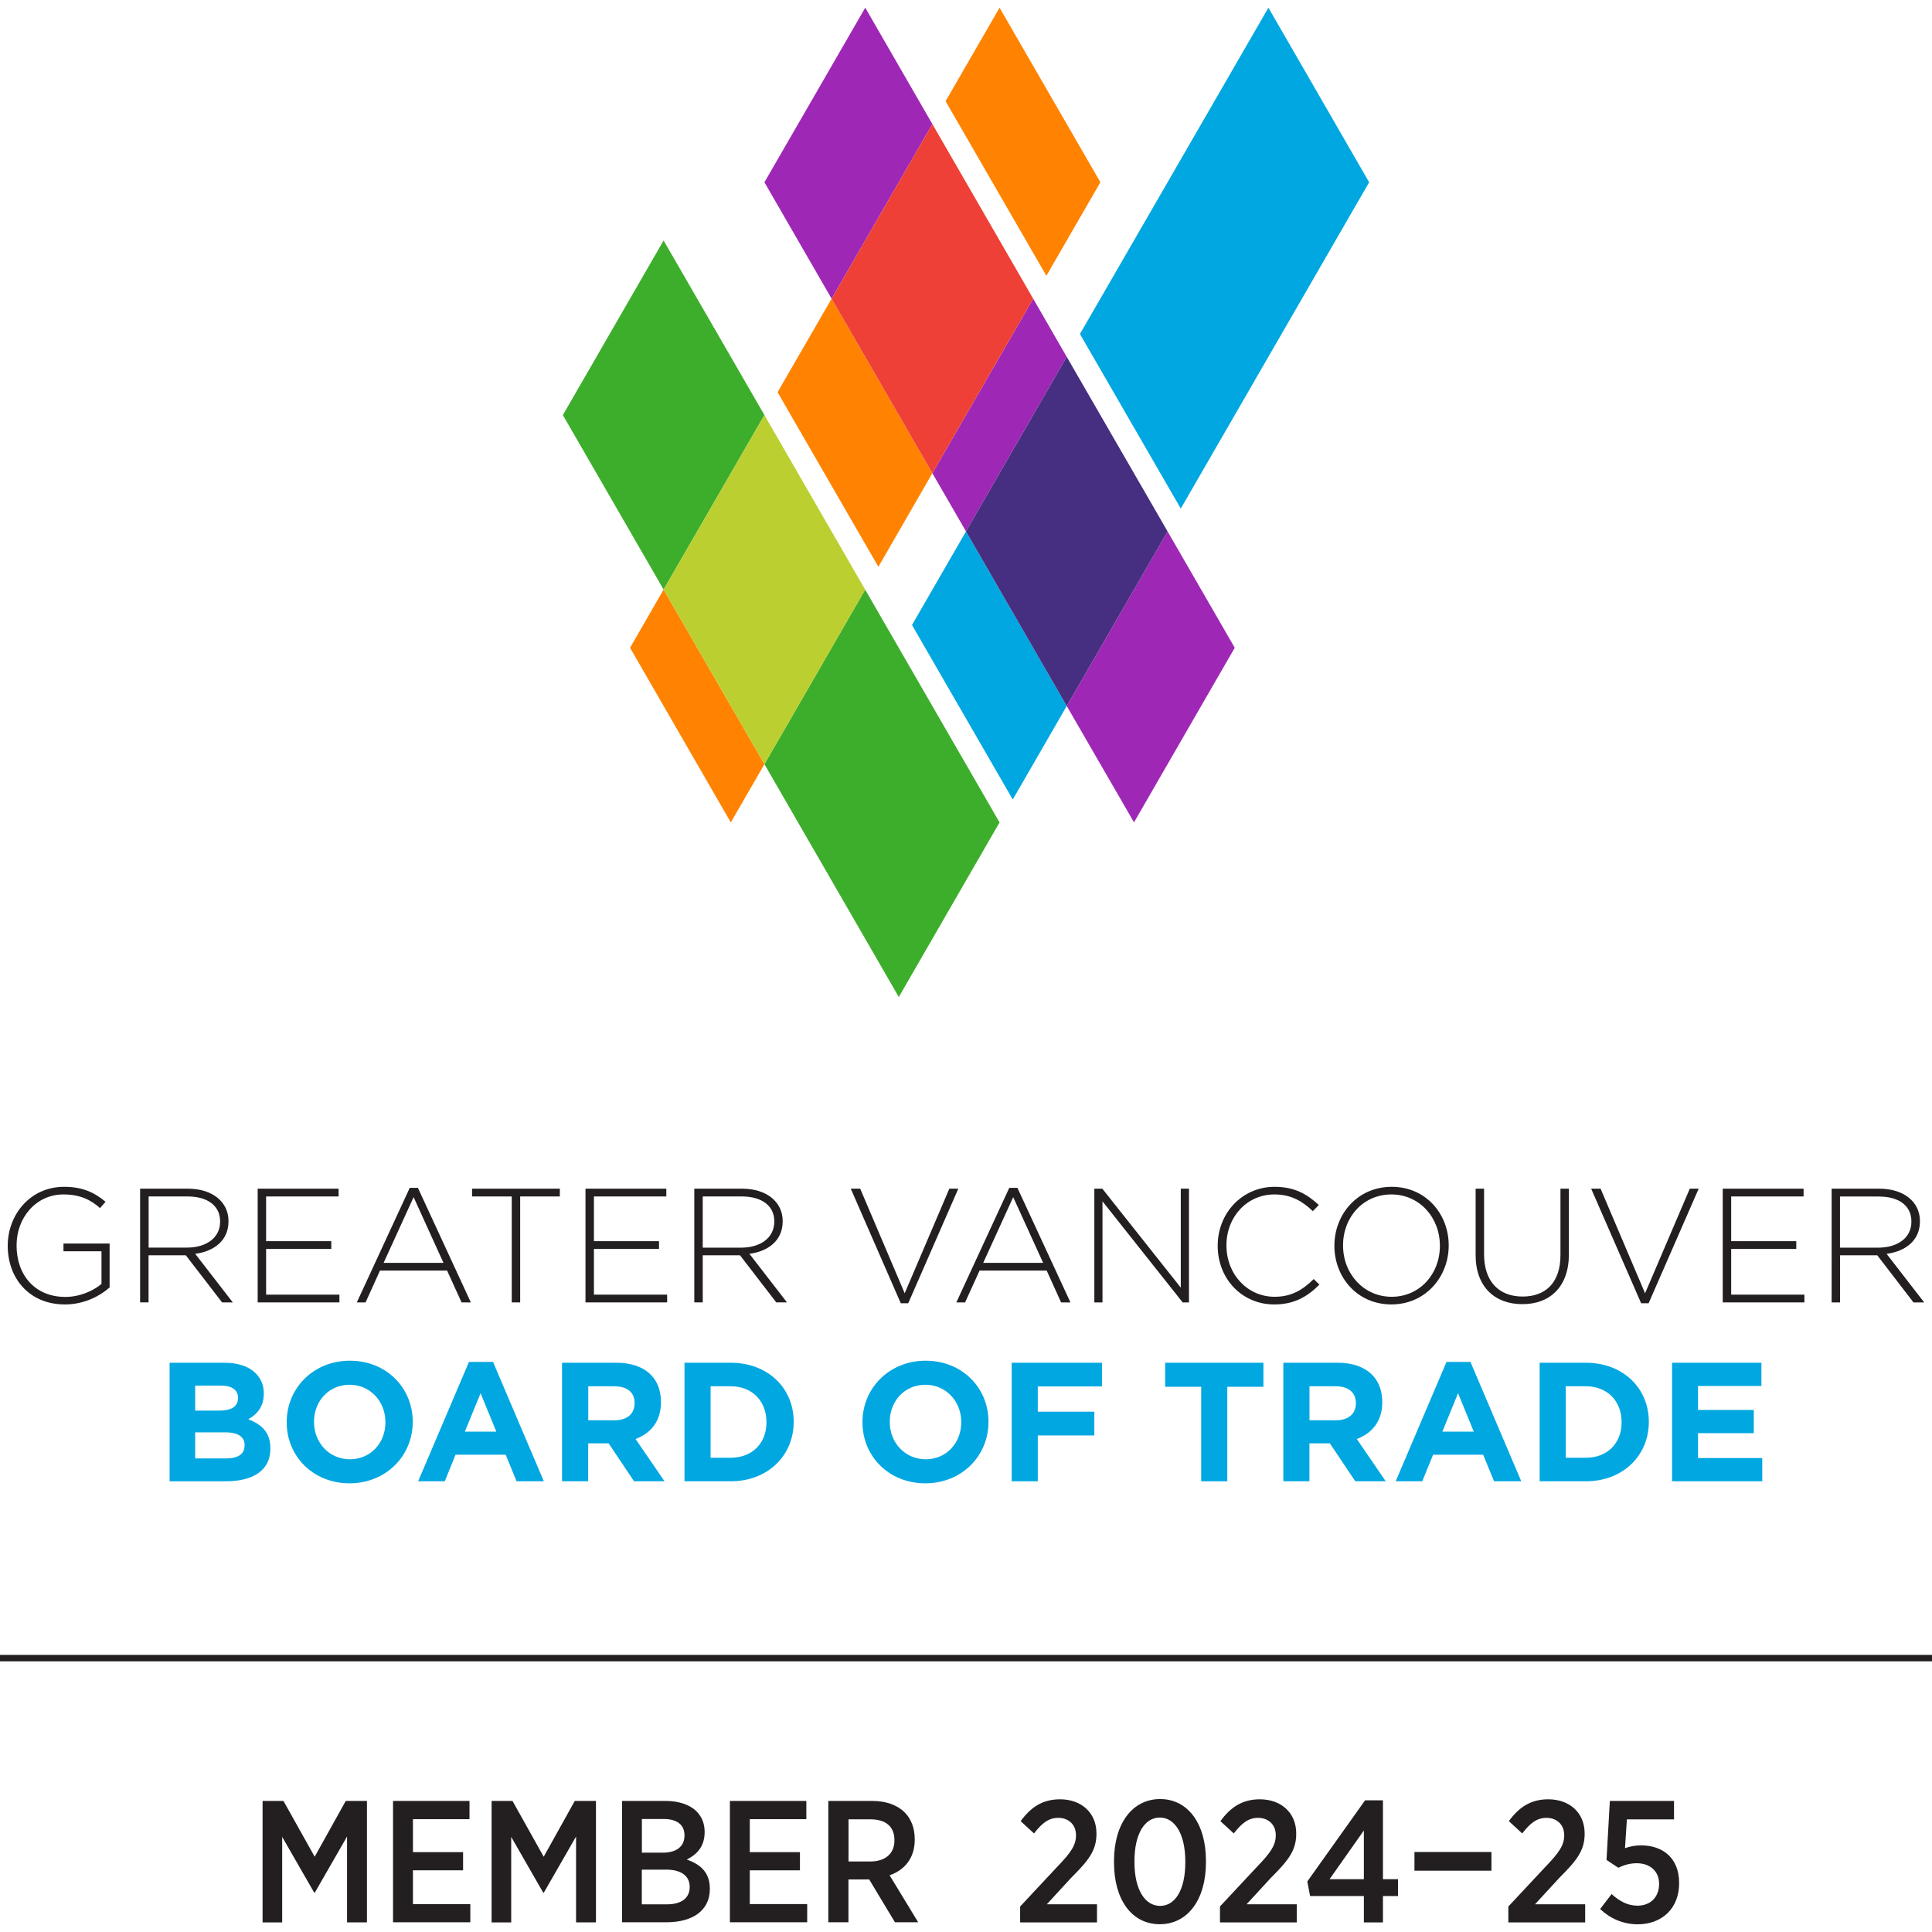 <?xml version="1.0" encoding="utf-8"?>
<!-- Generator: Adobe Illustrator 16.0.0, SVG Export Plug-In . SVG Version: 6.00 Build 0)  -->
<!DOCTYPE svg PUBLIC "-//W3C//DTD SVG 1.1//EN" "http://www.w3.org/Graphics/SVG/1.1/DTD/svg11.dtd">
<svg version="1.1" id="Layer_1" xmlns="http://www.w3.org/2000/svg" xmlns:xlink="http://www.w3.org/1999/xlink" x="0px" y="0px"
	 width="150px" height="150px" viewBox="0 1.5 150 150" enable-background="new 0 1.5 150 150" xml:space="preserve">
<g>
	<g>
		<g>
			<g>
				<path fill="#231F20" d="M4.929,98.649H7.88v2.534c-0.644,0.545-1.687,1.009-2.811,1.009c-2.354,0-3.782-1.698-3.782-3.988
					v-0.023c0-2.132,1.499-3.945,3.641-3.945c1.335,0,2.149,0.45,2.84,1.059l0.427-0.491c-0.884-0.732-1.791-1.159-3.226-1.159
					c-2.641,0-4.368,2.184-4.368,4.566v0.023c0,2.489,1.651,4.543,4.443,4.543c1.435,0,2.67-0.613,3.466-1.322v-3.408H4.929V98.649z
					"/>
				<path fill="#231F20" d="M17.242,102.618h0.831l-2.916-3.771c1.487-0.198,2.583-1.047,2.583-2.522v-0.029
					c0-1.476-1.247-2.507-3.15-2.507h-3.712v8.829h0.656v-3.659h2.892L17.242,102.618z M11.54,94.393h3.015
					c1.599,0,2.535,0.749,2.535,1.933v0.023c0,1.271-1.095,2.014-2.57,2.014H11.54V94.393z"/>
				<polygon fill="#231F20" points="26.353,102.016 20.661,102.016 20.661,98.468 25.72,98.468 25.72,97.865 20.661,97.865 
					20.661,94.393 26.288,94.393 26.288,93.789 20.006,93.789 20.006,102.618 26.353,102.618 				"/>
				<path fill="#231F20" d="M29.502,100.148h5.21l1.124,2.47h0.72l-4.11-8.894h-0.633l-4.11,8.894h0.68L29.502,100.148z
					 M32.113,94.445l2.319,5.105h-4.649L32.113,94.445z"/>
				<polygon fill="#231F20" points="36.651,94.393 39.731,94.393 39.731,102.618 40.386,102.618 40.386,94.393 43.466,94.393 
					43.466,93.789 36.651,93.789 				"/>
				<polygon fill="#231F20" points="46.112,98.468 51.165,98.468 51.165,97.865 46.112,97.865 46.112,94.393 51.733,94.393 
					51.733,93.789 45.457,93.789 45.457,102.618 51.797,102.618 51.797,102.016 46.112,102.016 				"/>
				<path fill="#231F20" d="M60.767,96.325v-0.029c0-1.476-1.247-2.507-3.15-2.507h-3.712v8.829h0.656v-3.659h2.892l2.816,3.659
					h0.832l-2.916-3.771C59.667,98.649,60.767,97.801,60.767,96.325z M57.541,98.368h-2.98v-3.976h3.021
					c1.599,0,2.536,0.749,2.536,1.933v0.023C60.111,97.625,59.016,98.368,57.541,98.368z"/>
				<polygon fill="#231F20" points="70.515,102.684 74.403,93.789 73.706,93.789 70.24,101.91 66.786,93.789 66.054,93.789 
					69.936,102.684 				"/>
				<path fill="#231F20" d="M74.93,102.618l1.124-2.47h5.21l1.119,2.47h0.726l-4.117-8.894h-0.632l-4.11,8.894H74.93z
					 M78.665,94.445l2.325,5.105h-4.655L78.665,94.445z"/>
				<polygon fill="#231F20" points="92.312,102.618 92.312,93.789 91.675,93.789 91.675,101.472 85.585,93.789 84.964,93.789 
					84.964,102.618 85.597,102.618 85.597,94.773 91.821,102.618 				"/>
				<path fill="#231F20" d="M101.997,100.804c-0.896,0.884-1.763,1.377-3.04,1.377c-2.107,0-3.735-1.746-3.735-3.977v-0.023
					c0-2.219,1.604-3.945,3.723-3.945c1.324,0,2.208,0.556,2.981,1.299l0.468-0.479c-0.907-0.831-1.856-1.411-3.432-1.411
					c-2.546,0-4.42,2.066-4.42,4.566v0.023c0,2.536,1.868,4.543,4.391,4.543c1.563,0,2.577-0.613,3.507-1.539L101.997,100.804z"/>
				<path fill="#231F20" d="M112.477,98.204c0.012-0.012,0.012-0.012,0-0.023c0-2.412-1.757-4.537-4.426-4.537
					c-2.676,0-4.449,2.154-4.449,4.566v0.023c0,2.406,1.75,4.543,4.426,4.543C110.697,102.771,112.477,100.616,112.477,98.204z
					 M108.051,102.181c-2.184,0-3.777-1.793-3.777-3.977v-0.023c0-2.179,1.564-3.945,3.753-3.945c2.178,0,3.765,1.79,3.765,3.975
					v0.023C111.792,100.411,110.229,102.181,108.051,102.181z"/>
				<path fill="#231F20" d="M121.809,98.871v-5.082h-0.655v5.158c0,2.131-1.148,3.216-2.939,3.216c-1.868,0-2.992-1.201-2.992-3.28
					v-5.094h-0.655v5.158c0,2.471,1.499,3.807,3.619,3.807C120.333,102.76,121.809,101.412,121.809,98.871z"/>
				<polygon fill="#231F20" points="127.998,102.684 131.885,93.789 131.195,93.789 127.723,101.91 124.269,93.789 123.537,93.789 
					127.417,102.684 				"/>
				<polygon fill="#231F20" points="134.409,98.468 139.462,98.468 139.462,97.865 134.409,97.865 134.409,94.393 140.029,94.393 
					140.029,93.789 133.753,93.789 133.753,102.618 140.094,102.618 140.094,102.016 134.409,102.016 				"/>
				<path fill="#231F20" d="M146.475,98.848c1.487-0.198,2.589-1.047,2.589-2.522v-0.029c0-1.476-1.248-2.507-3.15-2.507h-3.706
					v8.829h0.655v-3.659h2.887l2.811,3.659h0.831L146.475,98.848z M142.856,98.368v-3.97h3.01c1.605,0,2.535,0.743,2.535,1.933
					v0.023c0,1.271-1.095,2.014-2.576,2.014H142.856z"/>
				<path fill="#00A7E1" d="M19.274,111.694c0.655-0.37,1.206-0.949,1.206-1.985v-0.023c0-0.633-0.21-1.147-0.632-1.568
					c-0.527-0.527-1.353-0.813-2.406-0.813h-4.274v9.202h4.374c2.084,0,3.449-0.837,3.449-2.522v-0.023
					C20.995,112.718,20.339,112.104,19.274,111.694z M15.146,109.076h2.002c0.855,0,1.33,0.34,1.33,0.943v0.029
					c0,0.685-0.563,0.972-1.458,0.972h-1.868v-1.944H15.146z M18.987,113.731c0,0.685-0.539,1.001-1.435,1.001h-2.4v-2.026h2.342
					c1.037,0,1.499,0.381,1.499,1.002v0.023H18.987z"/>
				<path fill="#00A7E1" d="M27.166,107.145c-2.846,0-4.906,2.144-4.906,4.76v0.029c0,2.617,2.037,4.73,4.877,4.73
					c2.839,0,4.907-2.143,4.907-4.76v-0.023C32.043,109.258,30.006,107.145,27.166,107.145z M29.924,111.934
					c0,1.575-1.13,2.863-2.758,2.863c-1.633,0-2.787-1.317-2.787-2.893v-0.023c0-1.574,1.13-2.869,2.757-2.869
					c1.634,0,2.787,1.318,2.787,2.893V111.934z"/>
				<path fill="#00A7E1" d="M36.411,107.238l-3.946,9.268h2.066l0.837-2.061h3.894l0.843,2.061h2.119l-3.946-9.268H36.411z
					 M36.089,112.654l1.224-2.986l1.224,2.986H36.089z"/>
				<path fill="#00A7E1" d="M51.317,110.371v-0.029c0-0.866-0.275-1.593-0.785-2.103c-0.604-0.609-1.511-0.936-2.688-0.936h-4.209
					v9.202h2.032v-2.945h1.586l1.973,2.945h2.366l-2.249-3.283C50.521,112.788,51.317,111.852,51.317,110.371z M49.268,110.47
					c0,0.779-0.568,1.301-1.552,1.301h-2.043v-2.642h2.008c0.984,0,1.593,0.445,1.593,1.317v0.023H49.268z"/>
				<path fill="#00A7E1" d="M56.733,107.304h-3.589v9.202h3.589c2.892,0,4.889-2.014,4.889-4.602v-0.023
					C61.627,109.288,59.631,107.304,56.733,107.304z M59.508,111.934c0,1.627-1.118,2.746-2.775,2.746h-1.563v-5.551h1.563
					c1.657,0,2.775,1.143,2.775,2.775V111.934z"/>
				<path fill="#00A7E1" d="M71.868,107.145c-2.839,0-4.906,2.144-4.906,4.76v0.029c0,2.617,2.038,4.73,4.877,4.73
					c2.846,0,4.906-2.143,4.906-4.76v-0.023C76.75,109.258,74.708,107.145,71.868,107.145z M74.631,111.934
					c0,1.575-1.13,2.863-2.763,2.863c-1.634,0-2.787-1.317-2.787-2.893v-0.023c0-1.574,1.13-2.869,2.764-2.869
					c1.627,0,2.787,1.318,2.787,2.893V111.934z"/>
				<polygon fill="#00A7E1" points="78.548,116.506 80.573,116.506 80.573,112.947 84.964,112.947 84.964,111.103 80.573,111.103 
					80.573,109.141 85.556,109.141 85.556,107.304 78.548,107.304 				"/>
				<polygon fill="#00A7E1" points="90.463,109.17 93.261,109.17 93.261,116.506 95.286,116.506 95.286,109.17 98.091,109.17 
					98.091,107.304 90.463,107.304 				"/>
				<path fill="#00A7E1" d="M107.319,110.371v-0.029c0-0.866-0.281-1.593-0.79-2.103c-0.604-0.609-1.511-0.936-2.682-0.936h-4.21
					v9.202h2.026v-2.945h1.586l1.974,2.945h2.365l-2.248-3.283C106.517,112.788,107.319,111.852,107.319,110.371z M105.27,110.47
					c0,0.779-0.563,1.301-1.551,1.301h-2.05v-2.642h2.009c0.983,0,1.592,0.445,1.592,1.317V110.47z"/>
				<path fill="#00A7E1" d="M112.307,107.238l-3.946,9.268h2.061l0.843-2.061h3.888l0.844,2.061h2.113l-3.946-9.268H112.307z
					 M111.984,112.654l1.219-2.986l1.223,2.986H111.984z"/>
				<path fill="#00A7E1" d="M123.127,107.304h-3.589v9.202h3.589c2.891,0,4.888-2.014,4.888-4.602v-0.023
					C128.015,109.288,126.018,107.304,123.127,107.304z M125.901,111.934c0,1.627-1.117,2.746-2.774,2.746h-1.564v-5.551h1.564
					c1.657,0,2.774,1.148,2.774,2.775V111.934z"/>
				<polygon fill="#00A7E1" points="131.832,112.771 136.165,112.771 136.165,110.969 131.832,110.969 131.832,109.105 
					136.756,109.105 136.756,107.304 129.818,107.304 129.818,116.506 136.821,116.506 136.821,114.703 131.832,114.703 				"/>
			</g>
		</g>
		<g>
			<g>
				<polygon fill="#3DAE2B" points="51.522,20.171 43.7,33.726 51.522,47.273 59.35,33.726 				"/>
				<polygon fill="#3DAE2B" points="59.35,60.833 69.783,78.907 77.605,65.353 67.172,47.279 				"/>
				<polygon fill="#FF8300" points="72.389,38.239 64.566,24.691 60.369,31.951 68.197,45.505 				"/>
				<polygon fill="#FF8300" points="85.434,15.651 77.605,2.098 73.414,9.357 81.241,22.911 				"/>
				<rect x="76.303" y="10.09" fill="#FF8300" width="0" height="15.651"/>
				<polygon fill="#FF8300" points="48.917,51.793 56.739,65.353 59.35,60.833 51.522,47.273 				"/>
				<polygon fill="#BBCF31" points="59.35,33.726 51.522,47.273 59.35,60.833 67.172,47.279 				"/>
				<polygon fill="#9E28B5" points="72.389,38.239 75,42.759 82.821,29.205 80.217,24.691 				"/>
				<polygon fill="#9E28B5" points="67.178,2.098 59.35,15.651 64.566,24.691 72.389,11.132 				"/>
				<polygon fill="#9E28B5" points="82.821,56.313 88.044,65.347 95.866,51.793 90.65,42.759 				"/>
				<polygon fill="#EE4036" points="80.217,24.691 72.389,11.132 64.566,24.691 72.389,38.239 				"/>
				<path fill="#00A7E1" d="M82.821,29.205l7.829,13.554L82.821,29.205z"/>
				<polygon fill="#00A7E1" points="106.3,15.651 98.479,2.098 83.847,27.431 91.675,40.985 				"/>
				<polygon fill="#00A7E1" points="70.808,50.025 78.63,63.573 82.821,56.313 75,42.759 				"/>
				<polygon fill="#462E80" points="82.821,29.205 75,42.759 82.821,56.313 90.65,42.759 				"/>
			</g>
		</g>
	</g>
	<line fill="none" stroke="#231F20" stroke-width="0.5" stroke-miterlimit="10" x1="0" y1="130.235" x2="150" y2="130.235"/>
	<g>
		<path fill="#231F20" d="M20.38,141.324h1.628l2.424,4.333l2.412-4.333h1.646v9.427h-1.545v-6.663l-2.506,4.362h-0.041
			l-2.489-4.333v6.64h-1.522v-9.433H20.38z"/>
		<path fill="#231F20" d="M30.515,141.324h5.937v1.417h-4.391v2.559h3.893v1.411h-3.893v2.623h4.455v1.411h-6.001V141.324z"/>
		<path fill="#231F20" d="M38.162,141.324h1.627l2.424,4.333l2.412-4.333h1.645v9.427h-1.545v-6.663l-2.506,4.362h-0.041
			l-2.488-4.333v6.64h-1.522v-9.433H38.162z"/>
		<path fill="#231F20" d="M48.296,141.324h3.366c1.025,0,1.885,0.281,2.412,0.808c0.416,0.417,0.633,0.943,0.633,1.588v0.041
			c0,1.158-0.673,1.762-1.388,2.113c1.036,0.363,1.792,0.984,1.792,2.248v0.053c0,1.657-1.347,2.57-3.355,2.57h-3.46V141.324z
			 M53.144,143.983c0-0.796-0.58-1.254-1.587-1.254h-1.721v2.612h1.628c1.024,0,1.68-0.457,1.68-1.335V143.983z M51.727,146.658
			H49.83v2.693h1.967c1.078,0,1.75-0.468,1.75-1.335v-0.029C53.548,147.174,52.916,146.658,51.727,146.658z"/>
		<path fill="#231F20" d="M56.668,141.324h5.937v1.417h-4.391v2.559h3.894v1.411h-3.894v2.623h4.456v1.411h-6.001V141.324z"/>
		<path fill="#231F20" d="M64.315,141.324h3.408c1.077,0,1.949,0.322,2.517,0.891c0.498,0.497,0.779,1.212,0.779,2.072v0.053
			c0,1.451-0.809,2.354-1.95,2.758l2.219,3.647h-1.804l-2.008-3.337c-0.029,0.012-0.07,0.012-0.094,0.012h-1.51v3.325h-1.563v-9.421
			H64.315z M67.559,146.026c1.211,0,1.885-0.644,1.885-1.629v-0.029c0-1.064-0.685-1.615-1.856-1.615h-1.709v3.273H67.559z"/>
		<path fill="#231F20" d="M79.209,149.515l2.88-3.085c1.067-1.1,1.452-1.68,1.452-2.446c0-0.849-0.608-1.347-1.375-1.347
			c-0.738,0-1.264,0.403-1.885,1.211l-1.036-0.954c0.778-1.077,1.698-1.697,3.056-1.697c1.646,0,2.828,1.036,2.828,2.651v0.03
			c0,1.276-0.591,2.049-1.967,3.418l-1.886,2.05h3.894v1.411h-5.967v-1.242H79.209z"/>
		<path fill="#231F20" d="M86.492,146.12v-0.146c0-2.857,1.399-4.795,3.583-4.795c2.155,0,3.554,1.914,3.554,4.777v0.146
			c0,2.856-1.399,4.794-3.583,4.794C87.869,150.896,86.492,148.989,86.492,146.12z M92.026,146.108v-0.105
			c0-2.102-0.808-3.39-1.979-3.39c-1.17,0-1.967,1.265-1.967,3.366v0.105c0,2.113,0.808,3.389,1.99,3.389
			C91.248,149.474,92.026,148.21,92.026,146.108z"/>
		<path fill="#231F20" d="M94.719,149.515l2.881-3.085c1.065-1.1,1.452-1.68,1.452-2.446c0-0.849-0.608-1.347-1.376-1.347
			c-0.737,0-1.264,0.403-1.885,1.211l-1.037-0.954c0.78-1.077,1.698-1.697,3.057-1.697c1.645,0,2.828,1.036,2.828,2.651v0.03
			c0,1.276-0.591,2.049-1.968,3.418l-1.885,2.05h3.894v1.411h-5.961V149.515z"/>
		<path fill="#231F20" d="M105.89,148.707h-4.175l-0.216-1.129l4.485-6.301h1.388v6.125h1.171v1.305h-1.171v2.05h-1.481V148.707z
			 M105.89,147.402v-3.783l-2.665,3.783H105.89z"/>
		<path fill="#231F20" d="M109.818,146.74v-1.452h5.977v1.452H109.818z"/>
		<path fill="#231F20" d="M117.113,149.515l2.881-3.085c1.065-1.1,1.452-1.68,1.452-2.446c0-0.849-0.609-1.347-1.376-1.347
			c-0.737,0-1.264,0.403-1.884,1.211l-1.038-0.954c0.778-1.077,1.698-1.697,3.057-1.697c1.646,0,2.827,1.036,2.827,2.651v0.03
			c0,1.276-0.59,2.049-1.967,3.418l-1.885,2.05h3.893v1.411h-5.966v-1.242H117.113z"/>
		<path fill="#231F20" d="M124.233,149.716l0.89-1.16c0.621,0.551,1.242,0.9,2.008,0.9c1.006,0,1.68-0.66,1.68-1.68v-0.029
			c0-0.995-0.738-1.586-1.738-1.586c-0.568,0-1.038,0.164-1.429,0.351l-0.914-0.608l0.258-4.579h4.982v1.429h-3.659l-0.147,2.236
			c0.375-0.122,0.726-0.216,1.252-0.216c1.605,0,2.951,0.913,2.951,2.922v0.029c0,1.938-1.334,3.178-3.22,3.178
			C125.983,150.896,125,150.44,124.233,149.716z"/>
	</g>
</g>
</svg>
